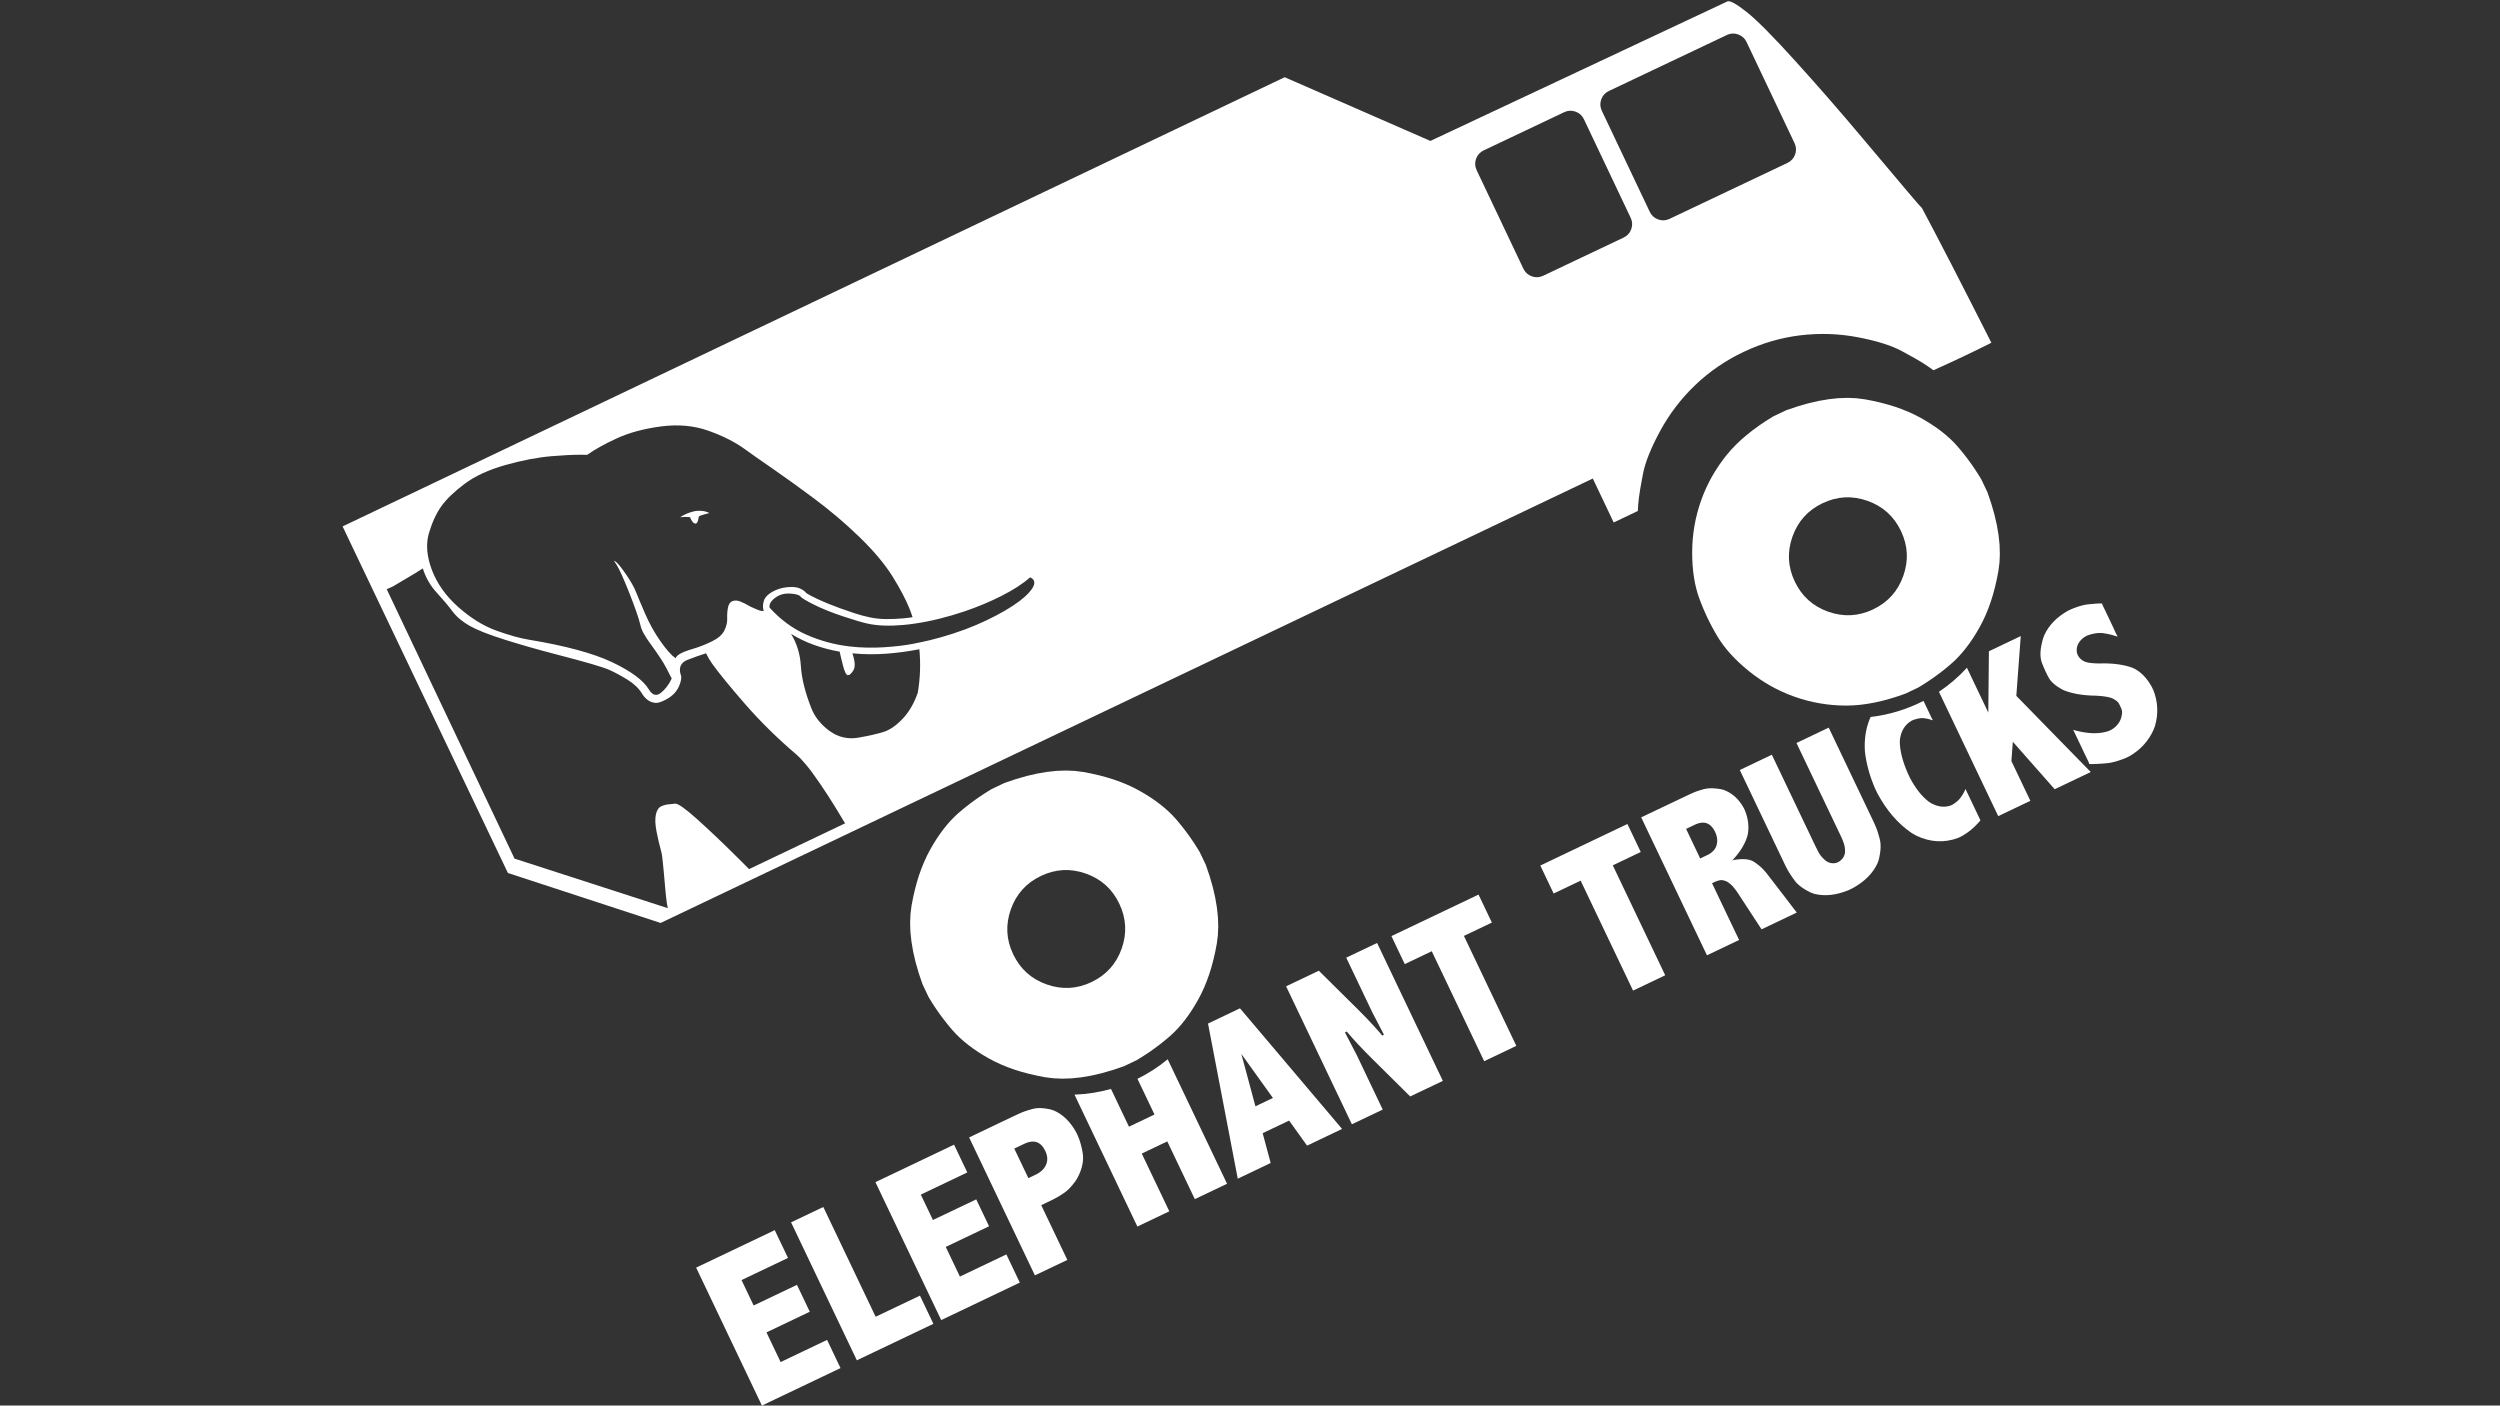<?xml version="1.0" encoding="utf-8"?>
<!-- Generator: Adobe Illustrator 25.4.1, SVG Export Plug-In . SVG Version: 6.00 Build 0)  -->
<svg version="1.1" id="Keine" xmlns="http://www.w3.org/2000/svg" xmlns:xlink="http://www.w3.org/1999/xlink" x="0px" y="0px"
	 viewBox="0 0 1366 768" style="enable-background:new 0 0 1366 768;" xml:space="preserve">
<rect x="0" y="0" width="1366" height="768" fill="#333333" stroke="none"/>
<style type="text/css">
	.st0{fill-rule:evenodd;clip-rule:evenodd;fill:#FFFFFF;}
</style>
<g>
	<path class="st0" d="M663.98,490.41l-1.32-5.72l-1.71-5.94l-2.09-6.17l-1.66-3.49l-1.66-3.49l-1.48-2.42l-1.52-2.38l-1.57-2.34
		l-1.62-2.29l-1.66-2.25l-1.71-2.2l-1.75-2.16l-1.8-2.12l-1.91-2.07l-2.07-2.03l-2.24-1.99l-2.41-1.95l-2.57-1.91l-2.74-1.87
		l-2.91-1.82l-3.07-1.78l-3.24-1.7l-3.41-1.58l-3.57-1.46l-3.74-1.34l-3.91-1.21l-4.07-1.09l-4.24-0.97l-4.41-0.85l-4.6-0.59
		l-4.83-0.21l-5.05,0.17l-5.27,0.56l-5.5,0.94l-5.72,1.32l-5.94,1.71l-6.17,2.09l-3.49,1.66l-3.49,1.66l-2.42,1.48l-2.38,1.52
		l-2.34,1.57l-2.29,1.62l-2.25,1.66l-2.2,1.71l-2.16,1.75l-2.12,1.8l-2.07,1.91l-2.03,2.07l-1.99,2.24l-1.95,2.41l-1.91,2.57
		l-1.87,2.74l-1.82,2.91l-1.78,3.07l-1.7,3.24l-1.58,3.41l-1.46,3.57l-1.34,3.74l-1.21,3.91l-1.09,4.07l-0.97,4.24l-0.85,4.41
		l-0.59,4.6l-0.21,4.83l0.17,5.05l0.56,5.27l0.94,5.5l1.32,5.72l1.71,5.94l2.09,6.17l1.66,3.49l1.66,3.49l1.48,2.42l1.52,2.38
		l1.57,2.34l1.62,2.29l1.66,2.25l1.71,2.2l1.75,2.16l1.8,2.12l1.91,2.07l2.07,2.03l2.24,1.99l2.41,1.95l2.57,1.91l2.74,1.87
		l2.91,1.82l3.07,1.78l3.24,1.7l3.41,1.58l3.57,1.46l3.74,1.34l3.91,1.21l4.07,1.09l4.24,0.97l4.41,0.85l4.6,0.59l4.83,0.21
		l5.05-0.17l5.27-0.56l5.5-0.94l5.72-1.32l5.94-1.71l6.17-2.09l3.49-1.66l3.49-1.66l2.42-1.48l2.38-1.52l2.34-1.57l2.29-1.62
		l2.25-1.66l2.2-1.71l2.16-1.75l2.12-1.8l2.07-1.91l2.03-2.07l1.99-2.24l1.95-2.41l1.91-2.57l1.87-2.74l1.82-2.91l1.78-3.07
		l1.7-3.24l1.58-3.41l1.46-3.57l1.34-3.74l1.21-3.91l1.09-4.07l0.97-4.24l0.85-4.41l0.59-4.6l0.21-4.83l-0.17-5.05l-0.56-5.27
		L663.98,490.41z M614.46,512.08l-0.63,3.11l-0.95,3.13l-1.23,3.03l-1.47,2.82l-1.7,2.6l-1.94,2.39l-2.18,2.18l-2.41,1.96
		l-2.65,1.75l-2.88,1.54l-3.01,1.27l-3.03,0.96l-3.04,0.64l-3.06,0.32l-3.08,0l-3.09-0.32l-3.11-0.63l-3.13-0.95l-3.03-1.23
		l-2.82-1.47l-2.6-1.7l-2.39-1.94l-2.18-2.18l-1.96-2.41l-1.75-2.65l-1.54-2.88l-1.27-3.01l-0.96-3.03l-0.64-3.04l-0.32-3.06l0-3.08
		l0.32-3.09l0.63-3.11l0.95-3.13l1.23-3.03l1.47-2.82l1.7-2.6l1.94-2.39l2.18-2.18l2.41-1.96l2.65-1.75l2.88-1.54l3.01-1.27
		l3.03-0.95l3.04-0.64l3.06-0.32l3.08,0l3.09,0.32l3.11,0.63l3.13,0.95l3.03,1.23l2.82,1.47l2.6,1.7l2.39,1.94l2.18,2.18l1.96,2.41
		l1.75,2.65l1.54,2.89l1.27,3.01l0.95,3.03l0.64,3.04l0.32,3.06l0,3.08L614.46,512.08z"/>
	<path class="st0" d="M1085.93,268.95l-1.66-3.49l-1.66-3.49l-1.48-2.42l-1.52-2.38l-1.57-2.34l-1.62-2.29l-1.66-2.25l-1.71-2.2
		l-1.75-2.16l-1.8-2.12l-1.91-2.07l-2.07-2.03l-2.24-1.99l-2.41-1.95l-2.57-1.91l-2.74-1.87l-2.91-1.82l-3.07-1.78l-3.24-1.7
		l-3.41-1.58l-3.57-1.46l-3.74-1.34l-3.91-1.21l-4.07-1.09l-4.24-0.97l-4.41-0.85l-4.6-0.59l-4.83-0.21l-5.05,0.17l-5.27,0.56
		l-5.5,0.94l-5.72,1.32l-5.94,1.71l-6.17,2.09l-3.49,1.66l-3.49,1.66l-3.97,2.47l-3.75,2.52l-3.52,2.57l-3.3,2.62l-3.08,2.66
		l-2.85,2.71l-2.63,2.76l-2.4,2.81l-2.22,2.87l-2.09,2.94l-1.95,3.01l-1.82,3.08l-1.68,3.15l-1.54,3.22l-1.41,3.29l-1.27,3.37
		l-1.13,3.42l-0.98,3.45l-0.83,3.48l-0.68,3.51l-0.53,3.54l-0.38,3.57l-0.23,3.6l-0.08,3.63l0.05,3.58l0.18,3.46l0.3,3.35l0.43,3.23
		l0.55,3.11l0.68,2.99l0.8,2.87l0.93,2.75l1.02,2.67l1.08,2.65l1.14,2.62l1.2,2.59l1.26,2.56l1.32,2.53l1.38,2.5l1.44,2.48
		l1.56,2.45l1.73,2.43l1.9,2.41l2.07,2.39l2.24,2.37l2.41,2.34l2.58,2.32l2.75,2.3l2.87,2.22l2.94,2.09l3.01,1.95l3.08,1.82
		l3.15,1.68l3.22,1.54l3.29,1.41l3.36,1.27l3.42,1.13l3.45,0.98l3.48,0.83l3.51,0.68l3.54,0.53l3.57,0.38l3.6,0.23l3.63,0.08
		l3.7-0.1l3.8-0.3l3.9-0.51l4-0.71l4.1-0.92l4.21-1.13l4.31-1.33l4.41-1.54l3.49-1.66l3.49-1.66l2.42-1.48l2.38-1.52l2.34-1.57
		l2.29-1.62l2.25-1.66l2.2-1.71l2.16-1.76l2.12-1.8l2.07-1.91l2.03-2.08l1.99-2.24l1.95-2.41l1.91-2.58l1.87-2.74l1.83-2.91
		l1.78-3.08l1.7-3.24l1.58-3.41l1.46-3.57l1.34-3.74l1.21-3.91l1.09-4.07l0.97-4.24l0.85-4.41l0.59-4.6l0.21-4.82l-0.17-5.05
		l-0.56-5.27l-0.94-5.49l-1.32-5.72l-1.71-5.94L1085.93,268.95z M1041.53,308.45l-0.63,3.11l-0.95,3.13l-1.23,3.03l-1.47,2.82
		l-1.7,2.6l-1.94,2.39l-2.18,2.18l-2.41,1.96l-2.65,1.75l-2.88,1.54l-3.01,1.27l-3.03,0.95l-3.04,0.64l-3.06,0.32l-3.08,0
		l-3.09-0.32l-3.11-0.63l-3.13-0.95l-3.03-1.23l-2.82-1.47l-2.6-1.7l-2.39-1.94l-2.18-2.18l-1.96-2.41l-1.75-2.65l-1.54-2.89
		l-1.27-3.01l-0.95-3.03l-0.64-3.04l-0.32-3.06l0-3.08l0.32-3.09l0.63-3.11l0.95-3.13l1.23-3.03l1.47-2.82l1.7-2.6l1.94-2.39
		l2.18-2.18l2.41-1.96l2.65-1.75l2.89-1.54l3.01-1.27l3.03-0.96l3.04-0.64l3.06-0.32l3.08,0l3.09,0.32l3.11,0.63l3.13,0.95
		l3.03,1.23l2.82,1.47l2.6,1.7l2.39,1.94l2.18,2.18l1.96,2.41l1.75,2.65l1.54,2.89l1.27,3.01l0.96,3.03l0.64,3.04l0.32,3.06l0,3.08
		L1041.53,308.45z"/>
	<path class="st0" d="M881.69,285.41c0.01,0.02,0.02,0.03,0.04,0.04s0.04,0,0.05,0l13.09-6.23c0.02-0.01,0.04-0.03,0.04-0.06
		c0.11-2.38,0.31-4.8,0.58-7.19c0.28-2.38,1.03-6.77,2.24-13.07c1.21-6.29,4.36-14.17,9.38-23.42c5.01-9.25,11.44-17.68,19.11-25.03
		c7.67-7.35,16.59-13.47,26.51-18.18c9.92-4.71,20.3-7.75,30.85-9.04c10.55-1.29,21.14-0.94,31.48,1.03
		c10.34,1.97,18.43,4.51,24.04,7.54c5.62,3.04,9.47,5.21,11.46,6.48c1.99,1.26,3.95,2.61,5.83,4c0.02,0.01,0.05,0.02,0.07,0.01
		c5.29-2.37,10.62-4.83,15.86-7.31c5.25-2.49,10.53-5.06,15.69-7.66c0.02-0.01,0.03-0.02,0.04-0.04c0.01-0.02,0-0.04,0-0.05
		c-0.5-0.98-1.22-2.41-2.17-4.29l-1.41-2.79c-1.69-3.34-4.19-8.28-7.45-14.68c-3.32-6.53-6.88-13.5-10.59-20.69
		c-3.74-7.26-7-13.56-9.72-18.72c-2.78-5.29-4.92-9.33-6.54-12.36c0-0.01-0.01-0.01-0.02-0.02c-0.63-0.54-3.33-3.64-8.02-9.2
		c-8.3-9.86-16.61-19.71-24.91-29.56C1005.39,60.84,993.2,46.87,981,33.38c-12.2-13.5-21.19-22.55-26.71-26.89
		c-5.61-4.42-9.02-6.29-10.43-5.72l-162.3,76.24l-79.58-34.8c-0.02-0.01-0.04-0.01-0.06,0L187.26,287.6
		c-0.02,0.01-0.03,0.02-0.04,0.04c-0.01,0.02-0.01,0.04,0,0.05l90.29,189.28c0.01,0.02,0.02,0.03,0.04,0.04l83.39,27.29
		c0.01,0,0.01,0,0.02,0c0.01,0,0.02,0,0.03-0.01l509.32-242.83L881.69,285.41z M891.32,125.21c-0.75,2.09-2.14,3.64-4.15,4.59
		l-44.01,20.88c-2.01,0.95-4.09,1.06-6.18,0.31c-2.09-0.75-3.64-2.14-4.59-4.15c-7.15-15.07-14.3-30.15-21.45-45.22l-4.11-8.67
		c-0.95-2.01-1.06-4.09-0.31-6.18c0.75-2.09,2.14-3.64,4.15-4.59l44.01-20.88c2.01-0.95,4.09-1.06,6.18-0.31
		c2.09,0.75,3.64,2.14,4.59,4.15c8.52,17.96,17.04,35.93,25.57,53.89C891.96,121.03,892.07,123.11,891.32,125.21z M874.91,54.32
		c0.75-2.09,2.14-3.64,4.15-4.59l64.49-30.6c1.13-0.53,2.28-0.8,3.44-0.8c0.91,0,1.83,0.16,2.74,0.49c2.09,0.75,3.64,2.14,4.59,4.15
		c8.74,18.42,17.48,36.84,26.22,55.26c0.95,2.01,1.06,4.09,0.31,6.18s-2.14,3.64-4.15,4.59l-64.49,30.6
		c-2.01,0.95-4.09,1.06-6.18,0.31c-2.09-0.75-3.64-2.14-4.59-4.15c-8.74-18.42-17.48-36.84-26.22-55.26
		C874.26,58.49,874.16,56.41,874.91,54.32z M358.36,445.13c-0.49,2.33-0.36,5.47,0.39,9.33c0.75,3.85,1.63,7.59,2.62,11.09
		c0.14,0.5,0.32,1.54,0.53,3.1c0.21,1.56,0.46,4,0.74,7.26c0.27,3.16,0.57,6.47,0.87,9.85c0.3,3.28,0.57,5.76,0.81,7.36
		c0.23,1.49,0.42,2.54,0.59,3.12l-83.77-27.09l-69.83-147.19l3.44-1.57c4.62-2.7,8.39-4.93,11.18-6.62c2.73-1.65,4.4-2.69,5.1-3.18
		c1.54,4.97,4.09,9.41,7.58,13.21c3.5,3.81,6.39,7.25,8.59,10.21c2.21,2.98,5.38,5.65,9.42,7.95c4.04,2.29,10.54,4.86,19.32,7.61
		c8.78,2.76,17.81,5.34,26.86,7.69c9.05,2.34,15.97,4.22,20.59,5.58c4.62,1.36,7.82,2.43,9.51,3.18c2.95,1.31,6.27,3.1,9.86,5.3
		c3.59,2.2,6.28,4.77,8.01,7.64c0.83,1.38,1.88,2.56,3.13,3.51c1.25,0.95,2.73,1.49,4.4,1.59c0.08,0.01,0.16,0.01,0.25,0.01
		c1.48,0,3.61-0.81,6.32-2.4c2.87-1.68,4.95-3.98,6.19-6.82c1.23-2.85,1.5-5.03,0.79-6.48c-1.06-3.81,0.26-6.46,3.92-7.88
		c3.68-1.42,7.04-2.61,10.01-3.53c0.5,1.01,1.02,1.99,1.56,2.92c0.55,0.95,1.12,1.84,1.71,2.66c3.71,5.19,9.78,12.63,18.05,22.13
		c8.26,9.5,17.76,18.84,28.24,27.77c1.15,0.98,2.78,2.71,4.85,5.12c2.06,2.42,4.62,5.85,7.59,10.21c2.97,4.36,5.7,8.53,8.09,12.39
		c2.38,3.84,4.36,7.1,5.88,9.71l-52.46,25.01c-1.16-1.18-2.35-2.37-3.51-3.53c-1.25-1.25-2.41-2.4-3.54-3.52
		c-7.86-7.79-15.11-14.66-21.55-20.43c-6.24-5.58-10.1-8.31-11.76-8.31c-0.08,0-0.16,0.01-0.23,0.02c-0.85,0.16-1.96,0.28-3.28,0.37
		c-1.34,0.08-2.73,0.46-4.15,1.11C359.83,441.26,358.85,442.78,358.36,445.13z M496.06,337.6c-0.87,0.1-1.75,0.2-2.64,0.28
		c-2.99,0.28-6.12,0.4-9.29,0.38c-3.18-0.03-6.29-0.37-9.22-1.01c-2.63-0.57-5.32-1.31-8-2.18c-2.69-0.87-5.33-1.78-7.86-2.71
		c-2.1-0.77-4.24-1.59-6.34-2.44c-2.1-0.85-4.19-1.76-6.22-2.71c-0.66-0.31-1.78-0.86-3.31-1.63c-1.53-0.77-2.54-1.42-3.01-1.93
		c-0.61-0.78-1.72-1.53-3.32-2.21c-1.59-0.68-3.87-0.88-6.77-0.59c-2.9,0.29-5.6,1.13-8.05,2.5c-2.45,1.37-3.99,2.96-4.57,4.71
		c-0.58,1.75-0.72,3.34-0.42,4.72l0.19,0.89c0,0.01,0.01,0.02,0.02,0.03l0.12,0.14c-1.06,0.08-2.21-0.15-3.41-0.66
		c-1.26-0.55-2.46-1.07-3.59-1.56c-0.42-0.18-1.11-0.56-2.03-1.11c-0.93-0.56-2.19-1.17-3.74-1.81c-1.56-0.65-3.02-0.74-4.33-0.27
		c-1.32,0.47-2.17,1.71-2.53,3.66c-0.35,1.94-0.49,3.94-0.4,5.97c0.09,2.01-0.44,4.18-1.55,6.45c-1.12,2.27-3.38,4.26-6.73,5.91
		c-3.36,1.66-6.82,3.03-10.29,4.05c-3.48,1.03-5.95,1.99-7.33,2.84c-1.33,0.82-2.1,1.62-2.29,2.36c-2.24-1.55-5-4.64-8.21-9.2
		c-3.26-4.62-6.09-9.7-8.42-15.09c-2.33-5.4-4.02-9.43-5.04-11.99c-1.02-2.57-2.8-5.71-5.29-9.36c-2.49-3.64-4.32-5.95-5.42-6.85
		c-1.01-0.82-1.08-0.75-1.14-0.69c-0.07,0.07-0.04,0.2,0.32,0.68c0.62,0.82,1.38,2.09,2.26,3.78c0.88,1.69,2.07,4.33,3.54,7.85
		c1.47,3.52,2.89,7.12,4.22,10.69c1.33,3.58,2.29,6.31,2.85,8.11c0.56,1.81,0.91,3.06,1.04,3.71c0.32,1.56,0.95,3.2,1.89,4.86
		c0.93,1.66,1.96,3.27,3.07,4.78c2.71,3.72,4.91,6.88,6.54,9.41c1.63,2.52,3.53,6.02,5.66,10.39c-1.56,3.36-3.59,6.01-6.02,7.88
		c-1.1,0.85-2.16,1.18-3.14,0.99c-1.17-0.22-2.29-1.2-3.31-2.89c-3-4.99-9.75-10-20.08-14.9c-10.32-4.89-25.67-9.04-45.62-12.33
		c-4.98-0.82-11.03-2.53-17.96-5.06c-6.94-2.54-13.85-6.84-20.55-12.8c-6.7-5.96-11.53-12.76-14.36-20.22
		c-2.83-7.46-3.37-14.25-1.6-20.17c1.77-5.93,4.06-10.89,6.82-14.73c2.76-3.84,7.02-7.93,12.68-12.17
		c5.65-4.24,13.13-7.69,22.23-10.26c9.11-2.57,17.64-4.2,25.36-4.85c6.15-0.52,11.53-0.78,16.05-0.78c1.15,0,2.25,0.02,3.29,0.05
		c0.02,0,0.03,0,0.04-0.01c3.99-2.86,9.43-5.88,16.17-8.99c6.73-3.11,14.88-5.3,24.22-6.53c9.33-1.22,18.04-0.42,25.87,2.38
		c7.84,2.8,14.45,6.13,19.65,9.9c3.88,2.81,9.05,6.43,15.37,10.78c6.32,4.35,13.96,9.85,22.7,16.35
		c8.74,6.5,17.11,13.61,24.89,21.15c7.77,7.54,13.82,14.76,17.98,21.46c4.16,6.7,7.25,12.57,9.2,17.46c0.32,0.8,0.62,1.62,0.92,2.42
		c0.28,0.78,0.56,1.57,0.82,2.37C497.75,337.39,496.9,337.5,496.06,337.6z M443.29,386.91c-3.39-8.64-5.31-16.38-5.7-23.01
		c-0.39-6.53-2.19-12.43-5.36-17.53c3.97,2.43,8.2,4.45,12.6,6.03c4.47,1.6,9.17,2.83,13.96,3.66c0.32,1.58,0.93,4.12,1.81,7.56
		c0.91,3.55,1.8,5.29,2.72,5.31h0c0.01,0,0.01,0,0.02,0c0.87,0,1.84-0.88,2.96-2.7c1.1-1.79,0.92-4.9-0.55-9.25
		c6.04,0.58,12.21,0.65,18.35,0.21c6.15-0.45,12.28-1.27,18.23-2.45c0.37,3.68,0.5,7.53,0.38,11.43c-0.12,3.93-0.52,8.04-1.2,12.21
		c-1.97,5.78-4.74,10.58-8.23,14.28c-3.49,3.7-6.96,6.12-10.3,7.2c-3.35,1.08-8,2.15-13.82,3.18c-5.81,1.02-11.15-0.2-15.87-3.62
		C448.56,395.97,445.2,391.77,443.29,386.91z M483.08,353.66c-6.36,0.42-12.72,0.27-18.9-0.45c-8.21-0.96-16.17-3.13-23.65-6.45
		c-7.47-3.32-14.2-8.28-20.01-14.74c-0.37-1.75,0.62-3.53,2.93-5.3c2.33-1.78,5.09-2.59,8.21-2.4c3.11,0.19,5.03,0.72,5.68,1.57
		c0.69,0.89,3.2,2.4,7.69,4.62c4.42,2.19,9.72,4.31,15.75,6.31c6.03,2,10.51,3.32,13.32,3.93c2.81,0.61,5.9,0.97,9.21,1.07
		c3.3,0.1,6.82-0.02,10.44-0.36c0.97-0.09,1.96-0.19,2.96-0.31c0.99-0.12,2-0.26,3-0.4c4.4-0.64,8.95-1.54,13.52-2.67
		c4.58-1.13,9.15-2.47,13.59-3.97c7.33-2.47,14.26-5.37,20.61-8.61c6.34-3.23,11.54-6.61,15.47-10.04c1.11,0.53,1.81,1.21,2.1,2.02
		c0.3,0.84,0.16,1.85-0.41,3.01c-1.14,2.32-3.62,4.95-7.36,7.81c-4.47,3.42-10.56,6.98-18.07,10.59
		c-7.52,3.61-15.95,6.75-25.05,9.33c-1.96,0.56-3.99,1.09-6.01,1.58c-2.02,0.49-5.13,1.16-9.24,1.99
		C494.76,352.6,489.45,353.24,483.08,353.66z"/>
	<polygon class="st0" points="387.7,280.35 387.55,280.28 387.35,280.2 387.1,280.09 386.8,279.97 386.48,279.84 386.16,279.73 
		385.86,279.62 385.56,279.53 385.28,279.45 385,279.38 384.73,279.32 384.48,279.28 384.21,279.24 383.94,279.21 383.64,279.18 
		383.33,279.15 383,279.13 382.66,279.12 382.3,279.11 381.92,279.11 381.54,279.11 381.16,279.13 380.78,279.15 380.41,279.19 
		380.05,279.24 379.69,279.29 379.34,279.36 378.99,279.45 378.65,279.53 378.31,279.62 377.98,279.72 377.65,279.82 377.32,279.92 
		377,280.02 376.68,280.13 376.36,280.24 376.05,280.35 375.73,280.47 375.42,280.6 375.11,280.73 374.8,280.87 374.5,281.01 
		374.19,281.16 373.89,281.32 373.59,281.48 373.32,281.62 373.08,281.75 372.86,281.88 372.67,281.99 372.49,282.09 372.35,282.18 
		372.23,282.25 372.12,282.32 372.02,282.39 371.94,282.44 371.86,282.5 371.79,282.54 371.73,282.59 371.68,282.62 371.63,282.65 
		371.93,282.61 372.41,282.57 372.85,282.53 373.26,282.5 373.64,282.47 373.98,282.45 374.3,282.44 374.58,282.44 374.82,282.44 
		375.05,282.44 375.26,282.45 375.47,282.46 375.66,282.47 375.85,282.48 376.02,282.49 376.18,282.5 376.34,282.52 376.48,282.53 
		376.6,282.55 376.72,282.56 376.81,282.57 376.89,282.58 376.96,282.59 377.01,282.6 377.05,282.61 377.06,282.64 377.07,282.67 
		377.09,282.7 377.1,282.74 377.12,282.79 377.14,282.84 377.16,282.89 377.18,282.95 377.21,283.01 377.24,283.09 377.28,283.18 
		377.33,283.27 377.38,283.38 377.43,283.49 377.5,283.62 377.56,283.75 377.63,283.89 377.7,284.02 377.77,284.15 377.85,284.27 
		377.92,284.39 377.99,284.5 378.07,284.61 378.14,284.72 378.22,284.82 378.29,284.92 378.37,285.02 378.45,285.12 378.53,285.22 
		378.61,285.31 378.69,285.41 378.77,285.5 378.86,285.59 378.96,285.67 379.07,285.75 379.19,285.82 379.32,285.89 379.46,285.95 
		379.61,286.01 379.76,286.07 379.9,286.08 380.03,286.09 380.12,286.07 380.21,286.04 380.29,286.01 380.38,285.97 380.46,285.93 
		380.53,285.88 380.61,285.83 380.68,285.77 380.75,285.71 380.82,285.63 380.89,285.54 380.96,285.45 381.02,285.34 381.08,285.22 
		381.14,285.08 381.2,284.94 381.25,284.8 381.3,284.66 381.35,284.52 381.39,284.38 381.43,284.25 381.47,284.13 381.5,284.01 
		381.52,283.89 381.55,283.77 381.57,283.66 381.59,283.54 381.61,283.43 381.63,283.32 381.65,283.21 381.67,283.1 381.69,282.99 
		381.71,282.89 381.73,282.78 381.75,282.68 381.77,282.59 381.79,282.49 381.81,282.4 381.84,282.31 381.86,282.22 381.88,282.18 
		381.9,282.14 381.95,282.11 382,282.07 382.06,282.04 382.12,282 382.18,281.97 382.25,281.94 382.32,281.91 382.39,281.88 
		382.46,281.84 382.55,281.81 382.65,281.77 382.75,281.73 382.87,281.69 382.99,281.65 383.13,281.6 383.28,281.55 383.43,281.5 
		383.6,281.44 383.78,281.39 383.97,281.33 384.17,281.26 384.38,281.2 384.61,281.13 384.84,281.07 385.08,281 385.3,280.93 
		385.51,280.87 385.71,280.82 385.9,280.77 386.08,280.72 386.24,280.68 386.39,280.64 386.53,280.6 386.66,280.57 386.77,280.54 
		386.88,280.51 386.97,280.48 387.06,280.45 387.13,280.43 387.18,280.4 387.24,280.39 387.3,280.37 387.36,280.36 387.43,280.36 
		387.51,280.36 387.59,280.37 387.67,280.39 387.76,280.41 387.82,280.42 387.83,280.42 387.79,280.39 	"/>
	<polygon class="st0" points="426.53,744.23 418.8,728.02 442.46,716.73 435.46,702.04 411.79,713.32 405.17,699.43 430.56,687.33 
		423.32,672.15 380.37,692.63 416.31,768 459.26,747.52 451.92,732.12 	"/>
	<polygon class="st0" points="478.45,719.47 449.86,659.5 432.24,667.89 468.18,743.27 510,723.33 502.66,707.93 	"/>
	<polygon class="st0" points="524.49,697.52 516.76,681.31 540.42,670.03 533.42,655.33 509.75,666.61 503.13,652.73 528.52,640.62 
		521.29,625.44 478.33,645.92 514.27,721.29 557.22,700.81 549.88,685.41 	"/>
	<path class="st0" d="M591.68,630.71l-0.22-1.38l-0.26-1.36l-0.3-1.34l-0.34-1.32l-0.38-1.3l-0.43-1.28l-0.47-1.26l-0.51-1.23
		l-0.26-0.53l-0.49-1.03l-1.22-2.06l-1.3-1.89l-1.38-1.73l-1.46-1.56l-1.53-1.39l-1.61-1.23l-1.69-1.06l-1.77-0.89l-0.84-0.29
		l-0.84-0.29l-1.48-0.32l-1.41-0.24l-1.34-0.17l-1.27-0.09l-1.2-0.01l-1.13,0.06l-1.06,0.14l-0.99,0.21l-0.93,0.25l-0.88,0.25
		l-0.83,0.24l-0.78,0.24l-0.72,0.24l-0.67,0.24l-0.62,0.23l-0.57,0.23l-0.51,0.22l-0.45,0.19l-0.39,0.17l-0.33,0.14l-0.27,0.12
		l-0.21,0.09l-0.15,0.07l-0.08,0.04l-0.08,0.04l-0.12,0.06l-0.17,0.08l-0.21,0.1l-0.25,0.12l-0.3,0.14l-0.34,0.16l-0.39,0.18
		l-0.44,0.21l-0.51,0.24l-0.58,0.27l-0.64,0.31l-0.71,0.34l-0.77,0.37l-0.84,0.4l-0.91,0.43l-0.95,0.45l-0.96,0.46l-0.97,0.46
		l-0.98,0.47l-0.99,0.47l-1,0.48l-1.01,0.48l-1.02,0.49l-7.23,3.45l-4.21,2.01l35.94,75.37l17.72-8.45l-14.25-29.88l0.14-0.07
		l0.16-0.08l0.18-0.09l0.2-0.1l0.22-0.11l0.24-0.12l0.27-0.13l0.29-0.14l0.3-0.14l0.3-0.15l0.31-0.15l0.31-0.15l0.32-0.15l0.32-0.15
		l0.33-0.16l0.33-0.16l0.31-0.15l0.27-0.13l0.22-0.11l0.18-0.08l0.13-0.06l0.09-0.04l0.05-0.02l0,0l0.01-0.01l0.08-0.04l0.15-0.08
		l0.22-0.11l0.28-0.15l0.35-0.18l0.42-0.22l0.49-0.25l0.53-0.28l0.56-0.31l0.59-0.34l0.62-0.37l0.65-0.4l0.67-0.43l0.7-0.46
		l0.73-0.49l0.75-0.54l0.76-0.63l0.77-0.71l0.79-0.79l0.8-0.88l0.81-0.96l0.82-1.04l0.83-1.12l0.42-0.69l0.42-0.69l0.78-1.52
		l0.67-1.51l0.56-1.5l0.45-1.49l0.34-1.47l0.23-1.46l0.12-1.45l0.01-1.43l-0.07-0.63L591.68,630.71z M572.21,633.7l-0.04,0.46
		l-0.07,0.45l-0.09,0.45l-0.12,0.44l-0.15,0.44l-0.17,0.43l-0.2,0.43l-0.22,0.42l-0.24,0.41l-0.26,0.39l-0.28,0.38l-0.31,0.37
		l-0.33,0.36l-0.35,0.35l-0.37,0.34l-0.4,0.33l-0.42,0.32l-0.44,0.31l-0.46,0.3l-0.48,0.28l-0.51,0.27l-0.53,0.26l-3.87,1.85
		l-7.7-16.16l5.43-2.59l0.49-0.22l0.48-0.2l0.47-0.18l0.46-0.16l0.45-0.13l0.45-0.11l0.44-0.09l0.43-0.07l0.42-0.05l0.41-0.02l0.4,0
		l0.4,0.02l0.39,0.04l0.38,0.06l0.37,0.09l0.36,0.11l0.35,0.13l0.35,0.15l0.34,0.18l0.33,0.2l0.32,0.22l0.31,0.24l0.31,0.27
		l0.3,0.29l0.29,0.31l0.28,0.34l0.28,0.36l0.27,0.38l0.26,0.41l0.25,0.43l0.25,0.46l0.24,0.48l0.22,0.49l0.2,0.49l0.17,0.49
		l0.14,0.48l0.12,0.48l0.09,0.48l0.07,0.47l0.04,0.47l0.01,0.47L572.21,633.7z"/>
	<path class="st0" d="M621.51,589.47l9.3,19.5l-13.94,6.65L607.04,595c-6.5,1.83-13.19,2.87-19.94,3.11l34.36,72.07l17.45-8.32
		l-15.05-31.55l13.94-6.65l15.05,31.55l17.61-8.4l-32.43-68.02C632.97,582.98,627.42,586.56,621.51,589.47z"/>
	<path class="st0" d="M660.06,559.27l16.25,84.76l17.99-8.58l-4.38-16.28l14.45-6.89l9.81,13.69l19.13-9.12l-55.79-65.91
		L660.06,559.27z M695.52,599.93l-9.55,4.55l-7.71-28.62L695.52,599.93z"/>
	<polygon class="st0" points="735.58,523.27 749.67,552.82 756.18,565.37 756.12,565.41 756.06,565.44 755.99,565.48 755.92,565.51 
		755.85,565.54 755.78,565.56 755.69,565.59 755.61,565.61 755.53,565.63 755.47,565.66 755.43,565.7 755.41,565.74 755.4,565.79 
		755.4,565.85 755.43,565.92 755.47,565.99 755.5,566.04 755.47,566.02 755.39,565.95 755.27,565.8 755.09,565.6 754.85,565.34 
		754.57,565.01 754.24,564.62 753.87,564.19 753.48,563.75 753.08,563.29 752.66,562.82 752.23,562.33 751.78,561.82 751.31,561.31 
		750.82,560.77 750.32,560.22 749.81,559.67 749.29,559.11 748.76,558.54 748.21,557.96 747.66,557.37 747.09,556.78 746.51,556.18 
		745.93,555.58 745.37,555 744.82,554.44 744.29,553.9 743.77,553.38 743.27,552.87 742.79,552.38 742.32,551.91 741.88,551.48 
		741.5,551.09 741.17,550.76 740.89,550.48 740.66,550.26 740.49,550.08 740.36,549.96 740.29,549.89 740.23,549.83 740.12,549.72 
		739.97,549.58 739.79,549.39 739.56,549.17 739.29,548.9 738.98,548.59 738.63,548.25 738.23,547.85 737.78,547.4 737.27,546.9 
		736.7,546.34 736.08,545.72 735.4,545.05 734.67,544.33 733.88,543.55 733.07,542.74 732.25,541.93 731.43,541.12 730.62,540.31 
		729.8,539.5 728.98,538.69 728.16,537.88 727.34,537.07 726.55,536.28 725.82,535.56 725.14,534.89 724.52,534.27 723.96,533.72 
		723.45,533.21 723,532.77 722.61,532.38 722.26,532.03 721.94,531.72 721.64,531.43 721.38,531.17 721.14,530.93 720.94,530.73 
		720.76,530.55 720.61,530.4 702.73,538.93 738.67,614.3 755.52,606.27 741.41,576.66 734.89,564.11 734.96,564.07 735.02,564.03 
		735.09,564 735.17,563.96 735.25,563.93 735.33,563.9 735.41,563.88 735.5,563.86 735.58,563.83 735.64,563.8 735.69,563.76 
		735.72,563.72 735.73,563.66 735.72,563.6 735.7,563.53 735.66,563.46 735.63,563.41 735.66,563.43 735.74,563.51 735.87,563.65 
		736.05,563.85 736.28,564.12 736.56,564.45 736.9,564.84 737.27,565.27 737.65,565.72 738.06,566.18 738.48,566.65 738.91,567.15 
		739.37,567.65 739.84,568.18 740.32,568.71 740.82,569.26 741.34,569.82 741.86,570.39 742.39,570.96 742.94,571.54 743.5,572.12 
		744.07,572.72 744.65,573.32 745.22,573.92 745.79,574.5 746.33,575.06 746.87,575.6 747.38,576.13 747.88,576.63 748.37,577.12 
		748.84,577.59 749.27,578.03 749.66,578.41 749.99,578.74 750.27,579.02 750.5,579.25 750.67,579.42 750.79,579.54 750.87,579.61 
		750.93,579.68 751.04,579.78 751.18,579.93 751.37,580.11 751.6,580.34 751.87,580.61 752.18,580.91 752.53,581.26 752.92,581.65 
		753.38,582.1 753.89,582.61 754.45,583.17 755.08,583.78 755.75,584.45 756.48,585.18 757.27,585.96 758.09,586.77 758.91,587.58 
		759.72,588.39 760.54,589.2 761.36,590.01 762.18,590.82 763,591.63 763.81,592.44 764.6,593.22 765.34,593.95 766.02,594.62 
		766.64,595.23 767.2,595.79 767.71,596.29 768.15,596.74 768.55,597.13 768.9,597.47 769.22,597.79 769.51,598.08 769.77,598.34 
		770.01,598.58 770.22,598.78 770.39,598.96 770.54,599.1 788.38,590.6 752.44,515.23 	"/>
	<polygon class="st0" points="815.16,504.09 807.87,488.8 760.27,511.49 767.56,526.78 782.31,519.75 810.96,579.84 828.52,571.46 
		799.88,511.38 	"/>
	<polygon class="st0" points="896.51,465.52 889.22,450.22 841.62,472.92 848.91,488.21 863.66,481.18 892.31,541.26 909.87,532.89 
		881.22,472.81 	"/>
	<path class="st0" d="M975.55,490.5l-0.51-0.66l-0.53-0.69l-0.56-0.72l-0.58-0.75l-0.6-0.78l-0.62-0.81l-0.64-0.84l-0.67-0.87
		l-0.65-0.85l-0.61-0.79l-0.56-0.73l-0.52-0.67l-0.47-0.61l-0.43-0.55l-0.38-0.49l-0.33-0.43l-0.29-0.38l-0.26-0.34l-0.22-0.29
		l-0.19-0.25l-0.15-0.2l-0.12-0.16l-0.09-0.12l-0.05-0.07l-0.06-0.08l-0.11-0.13l-0.16-0.19l-0.21-0.24l-0.26-0.3l-0.31-0.35
		l-0.36-0.41l-0.41-0.46l-0.46-0.5l-0.51-0.51l-0.56-0.52l-0.62-0.53l-0.67-0.55l-0.73-0.56l-0.78-0.57l-0.83-0.58l-0.92-0.53
		l-1.05-0.42l-1.18-0.31l-1.31-0.2l-1.44-0.08l-1.56,0.03l-1.69,0.14l-1.82,0.25l-1.1,0.33l0.68-0.68l1.35-1.54l1.24-1.54l1.12-1.55
		l1.01-1.55l0.89-1.56l0.78-1.56l0.66-1.56l0.55-1.57l0.17-0.7l0.17-0.7l0.2-1.58l0.09-1.59l-0.03-1.59l-0.14-1.59l-0.25-1.6
		l-0.37-1.6l-0.48-1.61l-0.6-1.61l-0.34-0.72l-0.42-0.88l-1.07-1.74l-1.15-1.59l-1.24-1.44l-1.32-1.29l-1.41-1.14l-1.49-0.99
		l-1.58-0.84l-1.66-0.68l-0.8-0.2l-0.8-0.2l-1.39-0.21l-1.32-0.15l-1.25-0.09l-1.18-0.03l-1.11,0.03l-1.04,0.09l-0.97,0.15
		l-0.9,0.21l-0.84,0.23l-0.79,0.23l-0.74,0.23l-0.69,0.22l-0.64,0.22l-0.6,0.21l-0.55,0.21l-0.5,0.21l-0.45,0.19l-0.4,0.17
		l-0.34,0.15l-0.29,0.13l-0.24,0.11l-0.19,0.08l-0.14,0.06l-0.09,0.04l-0.08,0.04l-0.13,0.06l-0.17,0.08l-0.21,0.1l-0.26,0.12
		l-0.3,0.14l-0.35,0.16l-0.39,0.19l-0.44,0.21l-0.51,0.24l-0.58,0.28l-0.65,0.31l-0.71,0.34l-0.78,0.37l-0.85,0.4l-0.91,0.44
		l-0.95,0.45l-0.96,0.46l-0.97,0.46l-0.99,0.47l-1,0.47l-1.01,0.48l-1.02,0.48l-1.03,0.49l-7.29,3.47l-4.24,2.02l35.94,75.37
		l17.56-8.37l-14.79-31.02l0.11-0.05l0.11-0.05l0.11-0.05l0.12-0.06l0.12-0.06l0.13-0.06l0.13-0.06l0.14-0.06l0.13-0.06l0.11-0.05
		l0.09-0.04l0.07-0.03l0.05-0.03l0.03-0.02l0.01-0.01l-0.01,0l0,0l0.03-0.01l0.05-0.02l0.08-0.04l0.11-0.05l0.14-0.06l0.17-0.07
		l0.2-0.08l0.22-0.09l0.23-0.08l0.25-0.08l0.26-0.08l0.28-0.08l0.29-0.07l0.31-0.07l0.32-0.07l0.34-0.05l0.37-0.01l0.39,0.02
		l0.42,0.06l0.44,0.09l0.47,0.13l0.49,0.16l0.52,0.2l0.29,0.16l0.29,0.16l0.51,0.34l0.48,0.35l0.45,0.36l0.43,0.36l0.4,0.37
		l0.38,0.37l0.35,0.38l0.32,0.38l0.3,0.38l0.28,0.36l0.27,0.34l0.25,0.32l0.23,0.3l0.21,0.28l0.19,0.27l0.17,0.25l0.16,0.23
		l0.14,0.21l0.13,0.18l0.11,0.16l0.1,0.14l0.08,0.12l0.06,0.1l0.05,0.07l0.05,0.08l0.08,0.12l0.1,0.16l0.13,0.19l0.15,0.23
		l0.17,0.27l0.2,0.3l0.22,0.34l0.25,0.39l0.29,0.44l0.32,0.5l0.36,0.55l0.4,0.61l0.43,0.66l0.47,0.72l0.5,0.77l4.18,6.39l3.02,4.62
		l1.28,1.95l19.24-9.17l-2.52-3.27L975.55,490.5z M938.28,459.63l-0.03,0.44l-0.05,0.44l-0.07,0.44l-0.09,0.44l-0.11,0.43
		l-0.14,0.43l-0.16,0.42l-0.19,0.4l-0.21,0.39l-0.23,0.38l-0.26,0.37l-0.28,0.36l-0.31,0.34l-0.33,0.33l-0.36,0.32l-0.38,0.31
		l-0.4,0.3l-0.43,0.29l-0.45,0.27l-0.48,0.26l-0.5,0.25l-3.84,1.83l-7.7-16.16l4.65-2.22l0.48-0.22l0.47-0.2l0.46-0.17l0.45-0.15
		l0.44-0.13l0.43-0.11l0.43-0.09l0.42-0.06l0.41-0.04l0.4-0.02l0.39,0l0.39,0.02l0.38,0.05l0.37,0.07l0.36,0.09l0.35,0.11l0.34,0.13
		l0.34,0.16l0.33,0.18l0.32,0.2l0.31,0.22l0.31,0.24l0.3,0.27l0.29,0.29l0.28,0.31l0.28,0.33l0.27,0.35l0.26,0.37l0.25,0.4
		l0.24,0.42l0.24,0.44l0.23,0.46l0.21,0.47l0.19,0.46l0.17,0.46l0.15,0.46l0.12,0.46l0.1,0.45l0.08,0.45l0.06,0.45l0.04,0.45
		l0.02,0.45L938.28,459.63z"/>
	<polygon class="st0" points="1027.36,459.75 1027.12,458.62 1026.85,457.57 1026.57,456.58 1026.3,455.65 1026.04,454.78 
		1025.78,453.98 1025.52,453.24 1025.26,452.56 1025.01,451.94 1024.78,451.38 1024.57,450.89 1024.38,450.46 1024.23,450.1 
		1024.1,449.8 1023.99,449.56 1023.91,449.39 1023.86,449.28 1023.81,449.18 1023.74,449.03 1023.65,448.85 1023.55,448.62 
		1023.42,448.36 1023.27,448.04 1023.1,447.69 1022.91,447.29 1022.69,446.84 1022.44,446.3 1022.14,445.68 1021.81,444.98 
		1021.44,444.21 1021.03,443.35 1020.58,442.41 1020.09,441.39 1019.58,440.31 1019.05,439.2 1018.5,438.05 1017.94,436.86 
		1017.35,435.64 1016.76,434.39 1016.14,433.09 1015.51,431.76 1014.86,430.41 1014.22,429.06 1013.56,427.69 1012.91,426.32 
		1012.25,424.95 1011.59,423.56 1010.93,422.17 1010.26,420.77 1009.6,419.38 1008.95,418.01 1008.3,416.66 1007.67,415.33 
		1007.05,414.02 1006.43,412.74 1005.83,411.47 1005.24,410.23 1004.66,409.02 1004.11,407.86 1003.58,406.76 1003.08,405.7 
		1002.6,404.69 1002.14,403.73 1001.7,402.82 1001.29,401.96 1000.91,401.16 1000.57,400.43 1000.25,399.78 999.98,399.19 
		999.73,398.68 999.52,398.24 999.35,397.87 999.2,397.58 981.59,405.97 981.73,406.26 981.9,406.61 982.1,407.04 982.34,407.54 
		982.61,408.11 982.91,408.75 983.25,409.46 983.63,410.24 984.03,411.09 984.45,411.98 984.9,412.92 985.38,413.91 985.87,414.95 
		986.39,416.03 986.93,417.17 987.5,418.36 988.08,419.58 988.67,420.82 989.27,422.08 989.88,423.36 990.5,424.66 991.13,425.99 
		991.78,427.33 992.43,428.7 993.08,430.07 993.73,431.44 994.38,432.8 995.02,434.15 995.67,435.49 996.3,436.83 996.94,438.16 
		997.57,439.49 998.19,440.79 998.8,442.06 999.38,443.29 999.96,444.49 1000.51,445.66 1001.05,446.78 1001.57,447.88 
		1002.08,448.94 1002.55,449.94 1002.99,450.86 1003.4,451.71 1003.76,452.47 1004.09,453.16 1004.38,453.77 1004.63,454.3 
		1004.84,454.75 1005.03,455.14 1005.2,455.49 1005.35,455.8 1005.48,456.07 1005.59,456.3 1005.68,456.5 1005.75,456.65 
		1005.81,456.76 1005.86,456.87 1005.91,456.99 1005.98,457.13 1006.05,457.29 1006.13,457.46 1006.22,457.66 1006.32,457.88 
		1006.42,458.11 1006.53,458.37 1006.65,458.66 1006.78,458.97 1006.91,459.32 1007.05,459.7 1007.2,460.1 1007.35,460.54 
		1007.52,461.01 1007.67,461.5 1007.8,462.01 1007.91,462.55 1008,463.11 1008.07,463.69 1008.11,464.3 1008.13,464.92 
		1008.12,465.57 1008.08,465.92 1008.04,466.28 1007.85,467.01 1007.59,467.7 1007.26,468.35 1006.86,468.95 1006.39,469.51 
		1005.85,470.03 1005.25,470.51 1004.57,470.95 1004.23,471.11 1003.9,471.27 1003.16,471.5 1002.43,471.64 1001.71,471.69 
		1000.99,471.66 1000.27,471.55 999.56,471.35 998.86,471.06 998.16,470.69 997.85,470.47 997.54,470.25 996.89,469.69 
		996.28,469.12 995.71,468.53 995.18,467.92 994.69,467.29 994.23,466.64 993.82,465.98 993.45,465.29 993.11,464.64 992.82,464.05 
		992.56,463.55 992.34,463.11 992.16,462.75 992.02,462.46 991.91,462.25 991.84,462.11 991.78,461.99 991.7,461.82 991.6,461.6 
		991.48,461.34 991.34,461.04 991.17,460.69 990.98,460.3 990.77,459.87 990.54,459.36 990.25,458.77 989.93,458.1 989.57,457.33 
		989.16,456.48 988.72,455.55 988.23,454.52 987.7,453.41 987.14,452.24 986.56,451.03 985.97,449.79 985.36,448.52 984.74,447.21 
		984.1,445.87 983.44,444.49 982.77,443.08 982.09,441.65 981.41,440.22 980.73,438.79 980.04,437.36 979.36,435.93 978.68,434.5 
		978,433.07 977.32,431.65 976.65,430.23 975.99,428.86 975.35,427.51 974.72,426.2 974.12,424.93 973.52,423.69 972.95,422.48 
		972.39,421.31 971.86,420.19 971.37,419.17 970.92,418.23 970.52,417.38 970.16,416.62 969.83,415.95 969.55,415.36 969.32,414.86 
		969.11,414.42 968.92,414.02 968.74,413.66 968.59,413.33 968.45,413.04 968.33,412.79 968.22,412.57 968.14,412.39 950.63,420.74 
		950.77,421.02 950.94,421.39 951.15,421.82 951.39,422.33 951.67,422.91 951.98,423.56 952.32,424.29 952.7,425.09 953.11,425.95 
		953.55,426.86 954.01,427.82 954.49,428.82 954.99,429.88 955.52,430.99 956.07,432.15 956.65,433.36 957.24,434.6 957.84,435.86 
		958.45,437.15 959.08,438.46 959.71,439.78 960.35,441.13 961.01,442.5 961.67,443.9 962.34,445.29 963,446.69 963.66,448.07 
		964.32,449.45 964.97,450.82 965.62,452.18 966.27,453.54 966.91,454.89 967.55,456.22 968.16,457.51 968.76,458.77 969.34,459.99 
		969.91,461.18 970.46,462.33 970.99,463.44 971.5,464.52 971.99,465.54 972.44,466.48 972.85,467.34 973.22,468.12 973.56,468.82 
		973.85,469.44 974.11,469.99 974.33,470.45 974.52,470.84 974.69,471.2 974.84,471.51 974.97,471.78 975.07,472.01 975.16,472.2 
		975.23,472.34 975.27,472.44 975.33,472.55 975.41,472.72 975.54,472.96 975.69,473.26 975.88,473.62 976.1,474.05 976.36,474.54 
		976.65,475.09 976.98,475.7 977.36,476.34 977.78,477.03 978.25,477.76 978.76,478.53 979.32,479.35 979.92,480.2 980.57,481.1 
		981.29,482.01 982.13,482.89 983.09,483.76 984.15,484.6 985.33,485.42 986.62,486.22 988.02,487 989.54,487.76 990.47,488.08 
		991.39,488.41 993.55,488.84 995.75,489.07 997.99,489.12 1000.29,488.97 1002.63,488.62 1005.02,488.08 1007.45,487.35 
		1009.93,486.43 1011.07,485.88 1012.24,485.33 1014.6,483.94 1016.77,482.46 1018.75,480.89 1020.54,479.24 1022.15,477.5 
		1023.57,475.66 1024.8,473.75 1025.85,471.74 1026.19,470.79 1026.52,469.84 1026.91,468.16 1027.2,466.56 1027.41,465.04 
		1027.53,463.59 1027.56,462.23 1027.5,460.95 	"/>
	<polygon class="st0" points="1080.92,445.74 1080.7,445.27 1080.46,444.76 1080.18,444.19 1079.89,443.56 1079.56,442.88 
		1079.21,442.15 1078.83,441.35 1078.45,440.55 1078.09,439.79 1077.74,439.06 1077.41,438.37 1077.1,437.71 1076.8,437.09 
		1076.52,436.5 1076.26,435.95 1076.01,435.43 1075.78,434.95 1075.57,434.51 1075.38,434.1 1075.2,433.73 1075.03,433.4 
		1074.89,433.1 1074.76,432.84 1074.64,432.6 1074.54,432.38 1074.45,432.17 1074.37,431.98 1074.3,431.8 1074.25,431.64 
		1074.2,431.49 1074.17,431.36 1074.14,431.26 1074.09,431.23 1074.01,431.26 1073.92,431.35 1073.81,431.51 1073.68,431.73 
		1073.53,432.02 1073.37,432.36 1073.18,432.75 1072.97,433.15 1072.74,433.56 1072.49,433.99 1072.21,434.43 1071.92,434.88 
		1071.6,435.35 1071.26,435.83 1070.89,436.32 1070.47,436.8 1070,437.28 1069.48,437.76 1068.91,438.23 1068.3,438.7 
		1067.64,439.16 1066.93,439.62 1066.5,439.83 1065.92,440.11 1064.58,440.49 1063.24,440.72 1061.88,440.78 1060.51,440.69 
		1059.12,440.43 1057.73,440.02 1056.32,439.44 1054.89,438.71 1054.25,438.27 1053.61,437.84 1052.23,436.67 1050.88,435.38 
		1049.56,433.96 1048.29,432.41 1047.05,430.73 1045.85,428.93 1044.68,427 1043.55,424.94 1043.08,423.94 1042.52,422.77 
		1041.48,420.28 1040.57,417.86 1039.8,415.54 1039.18,413.3 1038.69,411.15 1038.34,409.08 1038.13,407.1 1038.05,405.21 
		1038.11,404.42 1038.17,403.64 1038.49,402.04 1038.94,400.55 1039.51,399.17 1040.2,397.91 1041.02,396.75 1041.96,395.71 
		1043.02,394.78 1044.21,393.95 1044.82,393.66 1045.31,393.43 1046.19,393.13 1047.02,392.88 1047.82,392.68 1048.57,392.53 
		1049.28,392.43 1049.95,392.37 1050.58,392.37 1051.17,392.42 1051.72,392.49 1052.25,392.57 1052.75,392.66 1053.23,392.76 
		1053.68,392.86 1054.11,392.97 1054.51,393.09 1054.89,393.22 1055.23,393.34 1055.51,393.42 1055.73,393.48 1055.9,393.51 
		1056.02,393.51 1056.08,393.48 1056.08,393.42 1056.03,393.33 1055.94,393.21 1055.84,393.06 1055.73,392.87 1055.61,392.64 
		1055.48,392.38 1055.33,392.08 1055.17,391.75 1055,391.38 1054.81,390.98 1054.61,390.55 1054.39,390.09 1054.16,389.6 
		1053.92,389.08 1053.66,388.54 1053.38,387.96 1053.1,387.36 1052.83,386.8 1052.57,386.25 1052.3,385.7 1052.04,385.15 
		1051.78,384.6 1051.52,384.05 1051.26,383.51 1051,382.96 1047.59,384.62 1044.1,386.12 1040.56,387.47 1036.96,388.65 
		1033.31,389.68 1029.61,390.54 1025.88,391.23 1022.13,391.76 1022.11,391.79 1021.7,392.66 1020.94,394.67 1020.3,396.73 
		1019.77,398.83 1019.37,400.97 1019.09,403.16 1018.92,405.39 1018.88,407.67 1018.95,409.99 1019.06,411.05 1019.17,412.11 
		1019.55,414.49 1020.01,416.85 1020.55,419.2 1021.18,421.54 1021.89,423.87 1022.69,426.19 1023.57,428.51 1024.53,430.81 
		1025.02,431.82 1025.8,433.47 1027.74,436.87 1029.78,440.08 1031.94,443.08 1034.2,445.88 1036.58,448.47 1039.07,450.87 
		1041.67,453.06 1044.38,455.05 1045.66,455.8 1046.94,456.55 1049.82,457.78 1052.69,458.7 1055.56,459.32 1058.43,459.63 
		1061.3,459.64 1064.16,459.35 1067.03,458.75 1069.89,457.84 1071.16,457.24 1071.74,456.96 1073.04,456.21 1074.32,455.39 
		1075.58,454.49 1076.82,453.52 1078.05,452.46 1079.25,451.34 1080.44,450.13 1081.61,448.85 1082.11,448.23 1081.12,446.14 	"/>
	<path class="st0" d="M1104.14,347.55l-17.4,8.29l-0.33,33.52l-11.68-24.5c-4.56,4.97-9.69,9.38-15.29,13.13l32.39,67.94l17.56-8.37
		l-10.36-21.72l0.79-10.54l22.86,25.93l19.7-9.4l-40.66-41.6L1104.14,347.55z"/>
	<polygon class="st0" points="1178.7,386.77 1178.49,384.36 1178.07,381.97 1177.46,379.58 1176.63,377.2 1176.13,376.15 
		1175.74,375.32 1174.75,373.64 1173.7,372.07 1172.59,370.63 1171.42,369.32 1170.19,368.12 1168.89,367.05 1167.54,366.11 
		1166.12,365.29 1165.45,365 1164.78,364.73 1163.15,364.2 1161.44,363.75 1159.65,363.37 1157.78,363.05 1155.83,362.8 
		1153.8,362.62 1151.69,362.51 1149.49,362.46 1148.46,362.49 1147.84,362.51 1146.56,362.5 1145.35,362.47 1144.22,362.42 
		1143.16,362.33 1142.19,362.22 1141.28,362.09 1140.46,361.92 1139.71,361.73 1139.43,361.62 1139.14,361.52 1138.55,361.23 
		1137.99,360.91 1137.47,360.55 1136.98,360.15 1136.53,359.71 1136.12,359.24 1135.74,358.72 1135.4,358.17 1135.27,357.9 
		1135.14,357.63 1134.93,357 1134.79,356.36 1134.72,355.71 1134.7,355.06 1134.75,354.4 1134.86,353.73 1135.03,353.06 
		1135.26,352.38 1135.41,352.07 1135.55,351.76 1135.94,351.12 1136.36,350.51 1136.83,349.94 1137.34,349.4 1137.89,348.9 
		1138.47,348.43 1139.1,348 1139.77,347.6 1140.1,347.44 1140.75,347.13 1141.96,346.75 1143.13,346.43 1144.26,346.18 1145.34,346 
		1146.38,345.89 1147.38,345.85 1148.33,345.88 1149.25,345.98 1150.12,346.12 1150.95,346.26 1151.75,346.41 1152.5,346.57 
		1153.22,346.74 1153.9,346.91 1154.54,347.09 1155.14,347.28 1155.68,347.45 1156.13,347.58 1156.49,347.67 1156.77,347.72 
		1156.95,347.73 1157.05,347.69 1157.06,347.61 1156.99,347.5 1156.86,347.34 1156.73,347.13 1156.58,346.89 1156.42,346.61 
		1156.25,346.28 1156.07,345.92 1155.88,345.51 1155.68,345.06 1155.46,344.58 1155.24,344.1 1155.02,343.61 1154.79,343.1 
		1154.55,342.59 1154.31,342.07 1154.06,341.54 1153.8,341 1153.54,340.44 1153.26,339.86 1152.97,339.26 1152.67,338.63 
		1152.36,337.98 1152.04,337.3 1151.71,336.6 1151.36,335.87 1151.02,335.16 1150.71,334.5 1150.42,333.89 1150.15,333.33 
		1149.9,332.82 1149.68,332.36 1149.48,331.95 1149.3,331.59 1149.14,331.28 1149.01,330.99 1148.9,330.74 1148.81,330.52 
		1148.75,330.33 1148.7,330.17 1148.68,330.04 1148.68,329.95 1148.65,329.87 1148.56,329.81 1148.4,329.77 1148.17,329.74 
		1147.87,329.72 1147.51,329.72 1147.07,329.72 1146.57,329.75 1146,329.78 1145.4,329.82 1144.75,329.87 1144.06,329.93 
		1143.32,329.99 1142.54,330.06 1141.72,330.14 1140.85,330.23 1139.93,330.35 1138.95,330.52 1137.91,330.76 1136.81,331.06 
		1135.64,331.41 1134.42,331.83 1133.14,332.3 1131.79,332.84 1131.05,333.19 1129.96,333.71 1127.76,335.02 1125.73,336.44 
		1123.87,337.95 1122.17,339.56 1120.63,341.27 1119.26,343.08 1118.06,344.99 1117.02,347 1116.67,347.96 1116.32,348.92 
		1115.76,350.99 1115.34,352.95 1115.06,354.79 1114.92,356.52 1114.91,358.13 1115.05,359.62 1115.32,361.01 1115.73,362.27 
		1116.21,363.46 1116.68,364.6 1117.16,365.69 1117.63,366.74 1118.1,367.74 1118.57,368.69 1119.04,369.6 1119.51,370.46 
		1120.04,371.29 1120.68,372.11 1121.44,372.92 1122.32,373.73 1123.32,374.52 1124.43,375.31 1125.67,376.08 1127.02,376.85 
		1127.67,377.13 1128.31,377.41 1129.88,377.95 1131.52,378.43 1133.24,378.86 1135.03,379.22 1136.9,379.52 1138.84,379.76 
		1140.86,379.94 1142.95,380.06 1143.93,380.08 1144.62,380.09 1146.06,380.17 1147.41,380.26 1148.68,380.39 1149.85,380.54 
		1150.95,380.71 1151.95,380.91 1152.88,381.14 1153.71,381.39 1154.02,381.52 1154.33,381.65 1154.96,381.99 1155.53,382.33 
		1156.04,382.67 1156.5,383.01 1156.89,383.34 1157.23,383.68 1157.51,384.02 1157.73,384.35 1157.92,384.7 1158.11,385.06 
		1158.3,385.44 1158.49,385.83 1158.67,386.24 1158.86,386.67 1159.04,387.11 1159.23,387.58 1159.38,388.07 1159.47,388.61 
		1159.5,389.2 1159.48,389.84 1159.39,390.52 1159.25,391.26 1159.05,392.04 1158.78,392.87 1158.62,393.25 1158.46,393.64 
		1158.02,394.45 1157.53,395.21 1156.99,395.92 1156.39,396.59 1155.74,397.22 1155.04,397.8 1154.28,398.34 1153.47,398.83 
		1153.08,399.01 1152.31,399.38 1150.4,399.95 1148.39,400.35 1146.27,400.58 1144.05,400.63 1141.71,400.52 1139.26,400.23 
		1136.71,399.77 1134.04,399.14 1132.79,398.74 1132.9,398.98 1133.03,399.26 1133.18,399.56 1133.34,399.9 1133.52,400.27 
		1133.71,400.67 1133.92,401.11 1134.14,401.58 1134.37,402.07 1134.61,402.57 1134.86,403.08 1135.1,403.6 1135.36,404.12 
		1135.61,404.66 1135.87,405.21 1136.14,405.77 1136.42,406.35 1136.7,406.95 1137,407.58 1137.31,408.23 1137.63,408.9 
		1137.97,409.61 1138.31,410.33 1138.67,411.08 1139.02,411.82 1139.35,412.51 1139.65,413.14 1139.93,413.72 1140.19,414.25 
		1140.42,414.73 1140.63,415.15 1140.81,415.52 1140.97,415.85 1141.11,416.14 1141.22,416.4 1141.31,416.63 1141.37,416.83 
		1141.41,416.99 1141.43,417.12 1141.42,417.22 1141.45,417.3 1141.55,417.36 1141.75,417.41 1142.02,417.45 1142.38,417.47 
		1142.83,417.48 1143.36,417.49 1143.97,417.47 1144.66,417.45 1145.39,417.42 1146.17,417.38 1147.01,417.33 1147.89,417.28 
		1148.83,417.22 1149.82,417.14 1150.86,417.06 1151.96,416.94 1153.12,416.76 1154.34,416.5 1155.63,416.18 1156.98,415.79 
		1158.39,415.33 1159.87,414.8 1161.41,414.21 1162.25,413.8 1163.34,413.29 1165.55,411.93 1167.61,410.43 1169.51,408.81 
		1171.26,407.06 1172.86,405.17 1174.3,403.15 1175.59,401.01 1176.72,398.73 1177.12,397.63 1177.52,396.53 1178.12,394.07 
		1178.52,391.63 1178.71,389.2 	"/>
</g>
</svg>
